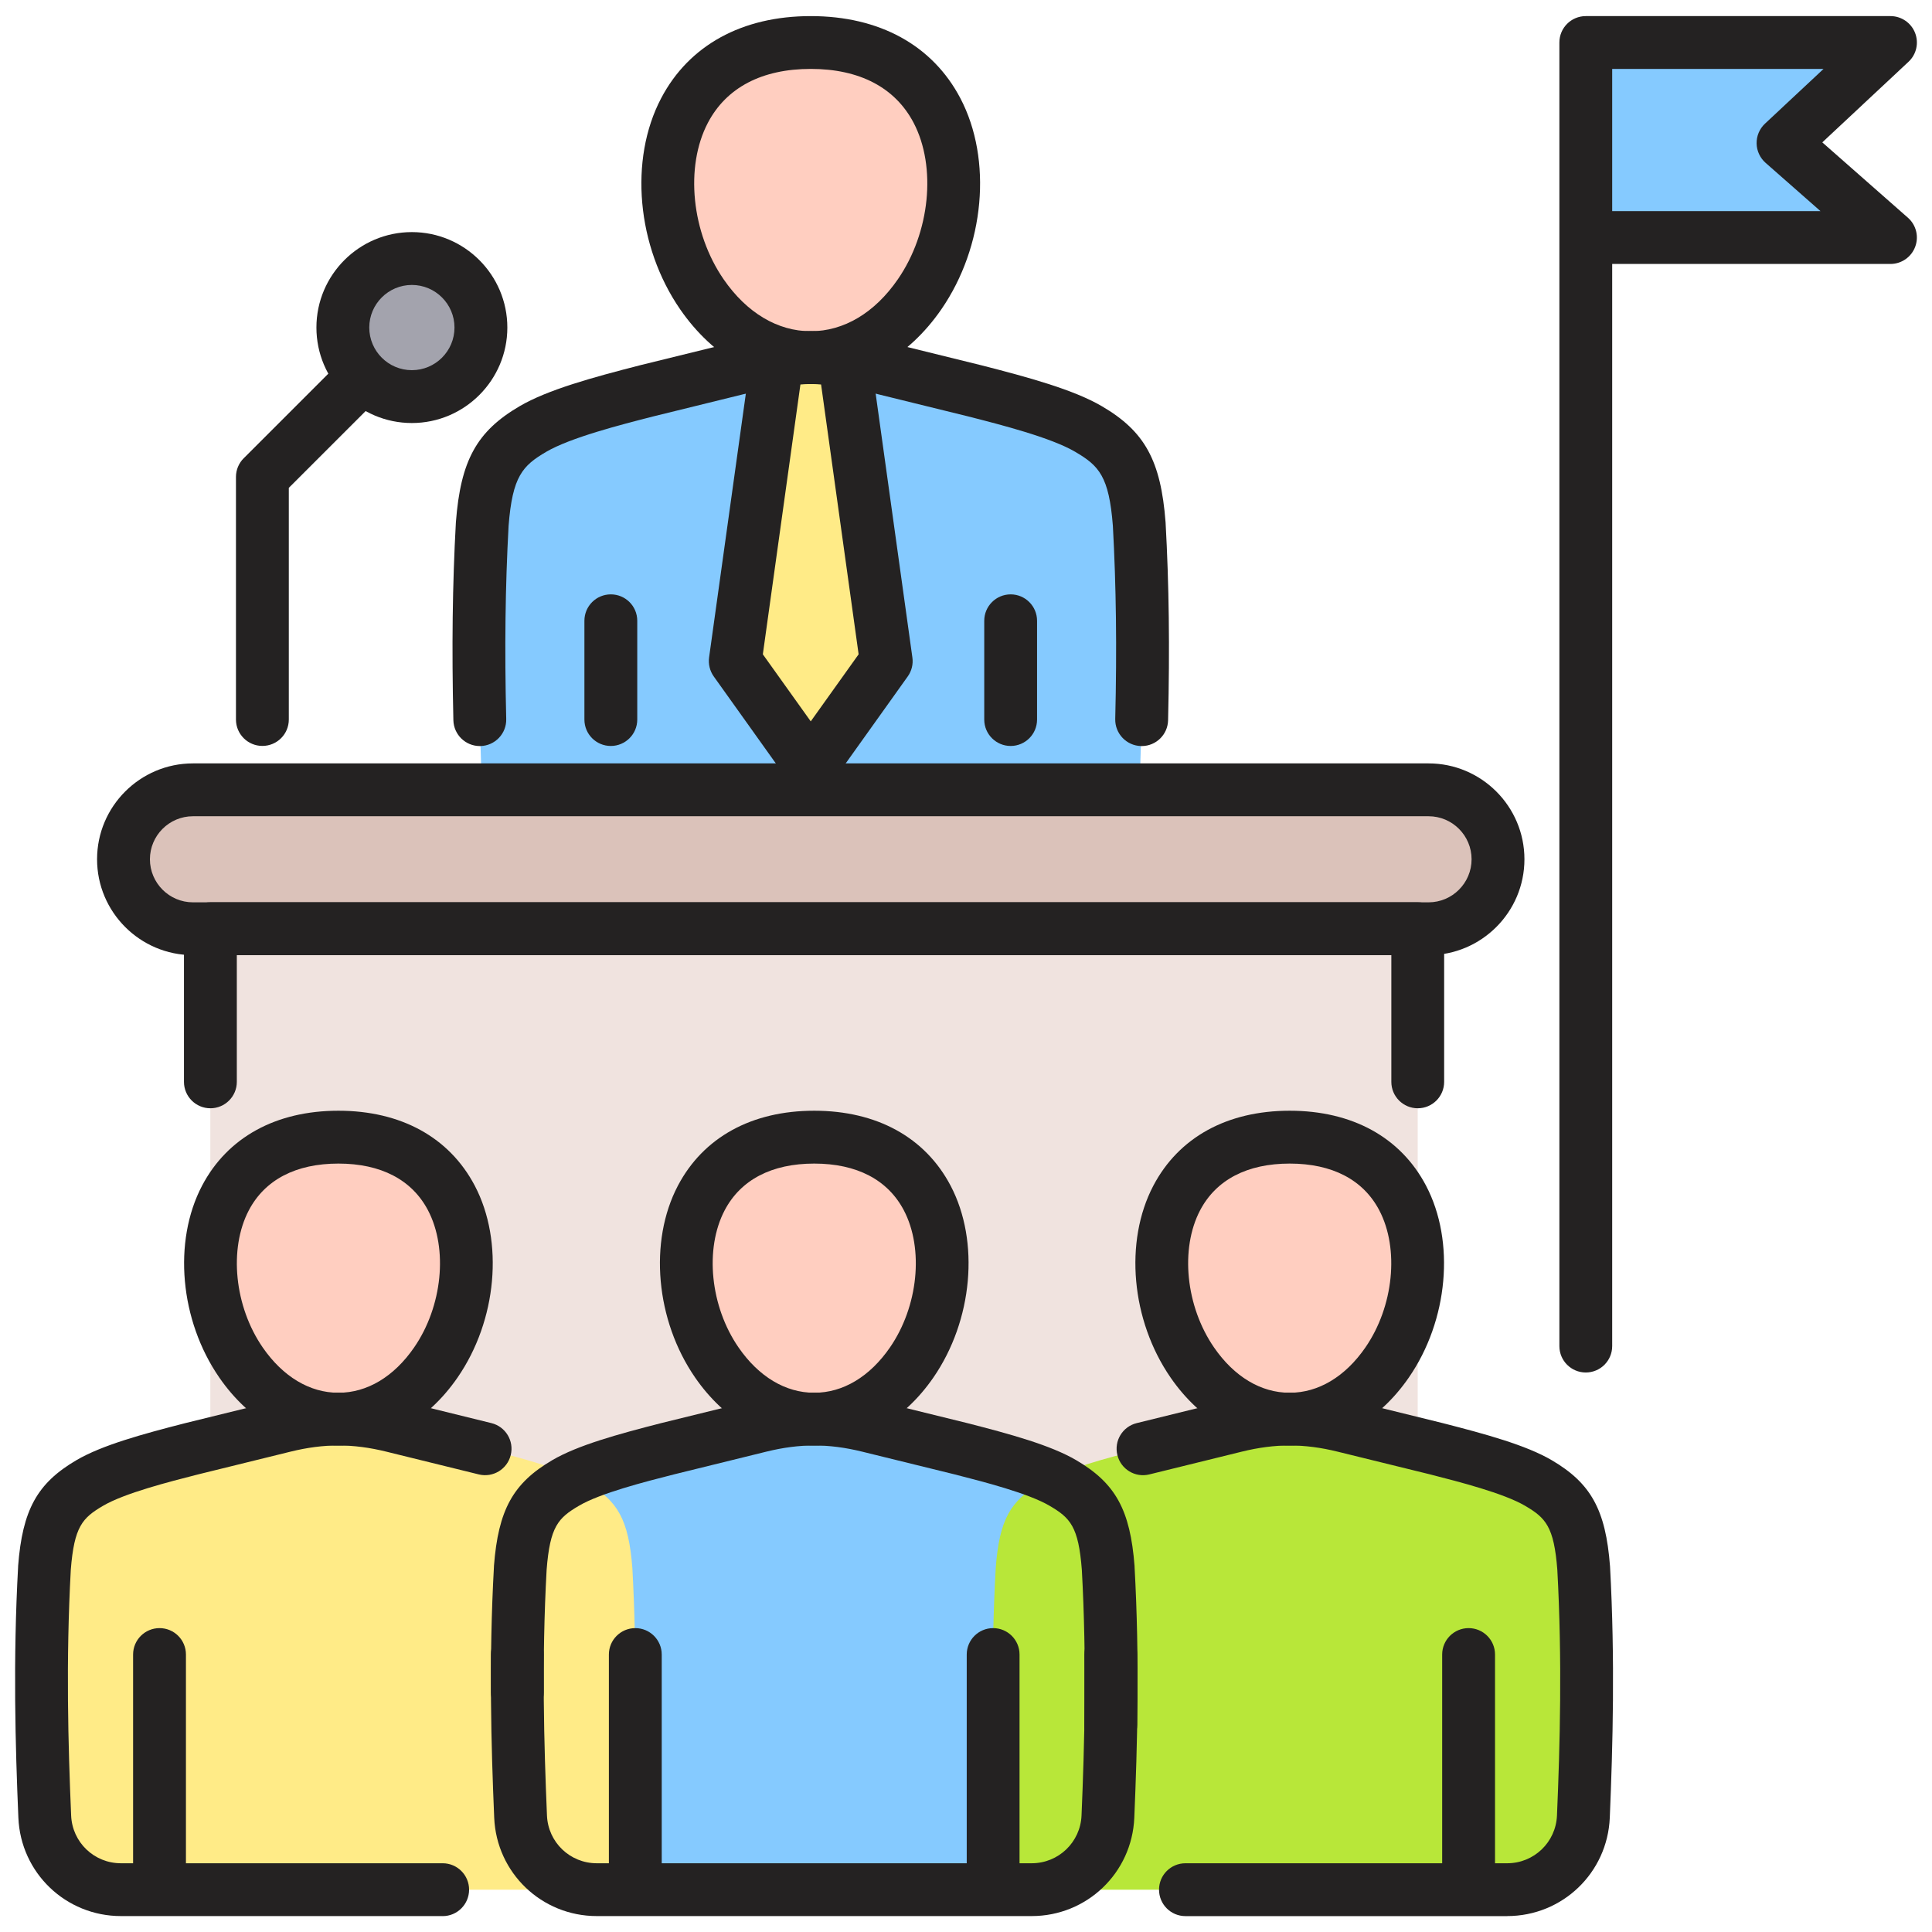<svg width="45" height="45" viewBox="0 0 45 45" fill="none" xmlns="http://www.w3.org/2000/svg">
<g clip-path="url(#clip0_1020_253)">
<path d="M4.899 21.629H33.021V38.034H4.899V21.629Z" fill="#F0E3DF"/>
<path fill-rule="evenodd" clip-rule="evenodd" d="M16.348 6.858C14.859 4.701 15.317 0.992 18.883 0.992C22.449 0.992 22.907 4.701 21.418 6.858C20.735 7.848 19.807 8.333 18.883 8.332C17.959 8.333 17.031 7.848 16.348 6.858Z" fill="#FFCEC0"/>
<path fill-rule="evenodd" clip-rule="evenodd" d="M17.471 8.511L15.065 9.103C14.09 9.352 13.022 9.635 12.411 9.994C11.614 10.461 11.329 10.938 11.232 12.208C11.108 14.451 11.149 16.535 11.24 18.678C11.285 19.741 12.159 20.579 13.223 20.579H24.543C25.607 20.579 26.481 19.741 26.526 18.678C26.617 16.535 26.657 14.451 26.534 12.208C26.436 10.938 26.152 10.461 25.355 9.994C24.744 9.635 23.676 9.352 22.701 9.103L20.295 8.511C19.809 8.392 19.346 8.332 18.883 8.332C18.42 8.332 17.956 8.392 17.471 8.511H17.471Z" fill="#85CAFF"/>
<path fill-rule="evenodd" clip-rule="evenodd" d="M18.101 8.388L17.125 15.401L18.883 17.864L20.641 15.401L19.665 8.388C19.402 8.351 19.142 8.332 18.883 8.332C18.624 8.332 18.364 8.351 18.101 8.388Z" fill="#FFEB87"/>
<path fill-rule="evenodd" clip-rule="evenodd" d="M4.493 18.395H33.273C34.163 18.395 34.891 19.122 34.891 20.012C34.891 20.902 34.163 21.63 33.273 21.63H4.493C3.603 21.63 2.875 20.902 2.875 20.012C2.875 19.122 3.603 18.395 4.493 18.395Z" fill="#DBC2BA"/>
<path fill-rule="evenodd" clip-rule="evenodd" d="M16.696 31.734C15.364 29.803 15.773 26.484 18.965 26.484C22.156 26.484 22.565 29.804 21.233 31.734C20.622 32.62 19.791 33.054 18.965 33.053C18.138 33.054 17.308 32.62 16.696 31.734Z" fill="#FFCEC0"/>
<path fill-rule="evenodd" clip-rule="evenodd" d="M17.701 33.215L15.548 33.745C14.675 33.968 13.719 34.221 13.172 34.542C12.459 34.96 12.205 35.387 12.117 36.523C12.007 38.53 12.043 40.396 12.124 42.313C12.165 43.265 12.947 44.015 13.899 44.015H24.03C24.982 44.015 25.764 43.265 25.804 42.313C25.885 40.396 25.922 38.53 25.811 36.523C25.724 35.387 25.47 34.96 24.757 34.542C24.21 34.221 23.254 33.968 22.381 33.745L20.228 33.215C19.794 33.108 19.379 33.055 18.964 33.055C18.55 33.055 18.135 33.108 17.701 33.215H17.701Z" fill="#85CAFF"/>
<path fill-rule="evenodd" clip-rule="evenodd" d="M27.77 31.734C26.438 29.803 26.847 26.484 30.039 26.484C33.23 26.484 33.639 29.804 32.307 31.734C31.696 32.62 30.866 33.054 30.039 33.053C29.212 33.054 28.382 32.62 27.77 31.734Z" fill="#FFCEC0"/>
<path fill-rule="evenodd" clip-rule="evenodd" d="M28.775 33.215L26.622 33.745C25.749 33.968 24.793 34.221 24.246 34.542C23.533 34.96 23.279 35.387 23.192 36.523C23.081 38.53 23.118 40.396 23.199 42.313C23.239 43.265 24.021 44.015 24.973 44.015H35.104C36.056 44.015 36.838 43.265 36.879 42.313C36.959 40.396 36.996 38.53 36.886 36.523C36.798 35.387 36.544 34.96 35.831 34.542C35.284 34.221 34.328 33.968 33.455 33.745L31.302 33.215C30.868 33.108 30.453 33.055 30.039 33.055C29.624 33.055 29.209 33.108 28.775 33.215Z" fill="#B8E739"/>
<path fill-rule="evenodd" clip-rule="evenodd" d="M5.613 31.734C4.281 29.803 4.69 26.484 7.882 26.484C11.073 26.484 11.483 29.804 10.15 31.734C9.539 32.62 8.709 33.054 7.882 33.053C7.055 33.054 6.225 32.62 5.613 31.734Z" fill="#FFCEC0"/>
<path fill-rule="evenodd" clip-rule="evenodd" d="M6.618 33.215L4.465 33.745C3.592 33.968 2.636 34.221 2.09 34.542C1.376 34.96 1.122 35.387 1.035 36.523C0.924 38.53 0.961 40.396 1.042 42.313C1.082 43.265 1.864 44.015 2.816 44.015H12.947C13.899 44.015 14.681 43.265 14.722 42.313C14.803 40.396 14.839 38.53 14.729 36.523C14.641 35.387 14.387 34.96 13.674 34.542C13.127 34.221 12.171 33.968 11.298 33.745L9.145 33.215C8.711 33.108 8.296 33.055 7.882 33.055C7.467 33.055 7.053 33.108 6.618 33.215Z" fill="#FFEB87"/>
<path fill-rule="evenodd" clip-rule="evenodd" d="M9.592 9.481C10.613 9.481 11.446 8.649 11.446 7.627C11.446 6.606 10.613 5.773 9.592 5.773C8.571 5.773 7.738 6.606 7.738 7.627C7.738 8.649 8.571 9.481 9.592 9.481Z" fill="#A3A3AD"/>
<path fill-rule="evenodd" clip-rule="evenodd" d="M36.935 5.535V0.992H44.032L41.529 3.333L44.032 5.535H36.935Z" fill="#85CAFF"/>
<path fill-rule="evenodd" clip-rule="evenodd" d="M33.022 25.814C32.683 25.814 32.407 25.538 32.407 25.199V22.246H5.516V25.199C5.516 25.538 5.24 25.814 4.9 25.814C4.561 25.814 4.285 25.538 4.285 25.199V21.631C4.285 21.291 4.56 21.016 4.9 21.016H33.022C33.362 21.016 33.637 21.291 33.637 21.631V25.199C33.637 25.538 33.362 25.814 33.022 25.814Z" fill="#242222"/>
<path fill-rule="evenodd" clip-rule="evenodd" d="M18.883 7.715H18.886C19.655 7.715 20.375 7.286 20.912 6.506C21.663 5.419 21.817 3.886 21.28 2.86C20.849 2.039 20.02 1.605 18.884 1.605C17.748 1.605 16.919 2.039 16.488 2.86C15.95 3.885 16.105 5.419 16.855 6.506C17.393 7.286 18.113 7.715 18.881 7.715H18.883ZM18.886 8.945H18.88C17.713 8.945 16.606 8.311 15.843 7.206C14.831 5.74 14.648 3.718 15.399 2.289C16.047 1.054 17.284 0.375 18.884 0.375C20.484 0.375 21.721 1.054 22.369 2.289C23.119 3.718 22.936 5.74 21.925 7.206C21.162 8.311 20.054 8.945 18.886 8.945H18.886Z" fill="#242222"/>
<path fill-rule="evenodd" clip-rule="evenodd" d="M11.176 17.377C10.843 17.377 10.569 17.112 10.56 16.777C10.521 15.081 10.538 13.619 10.618 12.173C10.618 12.169 10.619 12.164 10.619 12.16C10.729 10.728 11.103 10.047 12.1 9.463C12.76 9.076 13.807 8.79 14.914 8.506L17.326 7.913C18.402 7.649 19.366 7.649 20.443 7.913L22.849 8.506C23.96 8.79 25.007 9.076 25.667 9.463C26.665 10.047 27.038 10.728 27.148 12.16C27.149 12.164 27.149 12.169 27.149 12.173C27.229 13.619 27.247 15.081 27.207 16.777C27.199 17.112 26.925 17.377 26.593 17.377H26.578C26.238 17.369 25.969 17.087 25.976 16.748C26.016 15.088 25.998 13.658 25.921 12.248C25.831 11.095 25.598 10.848 25.044 10.524C24.48 10.192 23.318 9.895 22.55 9.699L20.148 9.108C19.267 8.891 18.501 8.891 17.619 9.108L15.212 9.7C14.45 9.895 13.288 10.193 12.722 10.524C12.17 10.848 11.936 11.095 11.846 12.248C11.769 13.659 11.751 15.089 11.791 16.748C11.799 17.087 11.53 17.369 11.19 17.377H11.175H11.176Z" fill="#242222"/>
<path fill-rule="evenodd" clip-rule="evenodd" d="M14.227 17.375C13.887 17.375 13.612 17.1 13.612 16.76V14.459C13.612 14.119 13.887 13.844 14.227 13.844C14.568 13.844 14.843 14.119 14.843 14.459V16.76C14.843 17.1 14.566 17.375 14.227 17.375ZM23.54 17.375C23.201 17.375 22.925 17.1 22.925 16.76V14.459C22.925 14.119 23.201 13.844 23.54 13.844C23.879 13.844 24.155 14.119 24.155 14.459V16.76C24.155 17.1 23.88 17.375 23.54 17.375Z" fill="#242222"/>
<path fill-rule="evenodd" clip-rule="evenodd" d="M17.768 15.24L18.884 16.802L19.999 15.24L19.124 8.951C18.964 8.943 18.804 8.943 18.644 8.951L17.768 15.24H17.768ZM18.884 18.477C18.685 18.477 18.499 18.381 18.383 18.219L16.625 15.756C16.534 15.628 16.495 15.47 16.516 15.313L17.493 8.301C17.531 8.029 17.743 7.815 18.016 7.777C18.597 7.694 19.171 7.694 19.753 7.777C20.025 7.815 20.237 8.029 20.275 8.301L21.251 15.313C21.274 15.47 21.234 15.628 21.143 15.756L19.385 18.219C19.269 18.381 19.083 18.477 18.884 18.477H18.884Z" fill="#242222"/>
<path fill-rule="evenodd" clip-rule="evenodd" d="M4.494 19.012C3.942 19.012 3.492 19.461 3.492 20.014C3.492 20.566 3.942 21.017 4.494 21.017H33.274C33.827 21.017 34.276 20.567 34.276 20.014C34.276 19.461 33.827 19.012 33.274 19.012H4.494ZM33.274 22.247H4.494C3.263 22.247 2.261 21.245 2.261 20.014C2.261 18.782 3.263 17.781 4.494 17.781H33.274C34.504 17.781 35.507 18.782 35.507 20.014C35.507 21.245 34.504 22.247 33.274 22.247Z" fill="#242222"/>
<path fill-rule="evenodd" clip-rule="evenodd" d="M18.965 32.44H18.967C19.635 32.44 20.259 32.066 20.728 31.386C21.387 30.432 21.523 29.088 21.052 28.19C20.678 27.479 19.957 27.102 18.965 27.102C17.974 27.102 17.253 27.479 16.879 28.19C16.408 29.088 16.544 30.432 17.203 31.386C17.672 32.066 18.297 32.44 18.963 32.44H18.965ZM18.968 33.67H18.961C17.896 33.67 16.886 33.093 16.191 32.086C15.272 30.755 15.107 28.918 15.789 27.618C16.381 26.491 17.508 25.871 18.965 25.871C20.422 25.871 21.55 26.491 22.142 27.618C22.824 28.918 22.658 30.755 21.74 32.086C21.045 33.093 20.034 33.67 18.968 33.67H18.968Z" fill="#242222"/>
<path fill-rule="evenodd" clip-rule="evenodd" d="M12.732 36.563C12.615 38.684 12.671 40.647 12.74 42.287C12.766 42.91 13.276 43.399 13.9 43.399H24.03C24.654 43.399 25.164 42.91 25.191 42.287C25.26 40.647 25.315 38.684 25.198 36.563C25.12 35.557 24.93 35.355 24.446 35.072C23.948 34.78 22.915 34.515 22.23 34.34L20.082 33.812C19.302 33.62 18.629 33.62 17.849 33.812L15.696 34.342C15.017 34.515 13.982 34.779 13.485 35.072C13.001 35.355 12.81 35.557 12.732 36.563V36.563ZM24.031 44.629H13.9C12.615 44.629 11.565 43.623 11.511 42.339C11.44 40.667 11.384 38.665 11.505 36.489C11.505 36.485 11.505 36.48 11.505 36.476C11.606 35.168 11.948 34.547 12.862 34.011C13.46 33.66 14.402 33.403 15.396 33.148L17.555 32.617C18.53 32.377 19.401 32.377 20.376 32.617L22.53 33.147C23.529 33.403 24.471 33.66 25.068 34.011C25.983 34.547 26.325 35.168 26.426 36.476C26.426 36.48 26.426 36.485 26.426 36.489C26.547 38.665 26.491 40.667 26.42 42.339C26.366 43.623 25.316 44.629 24.03 44.629H24.031Z" fill="#242222"/>
<path fill-rule="evenodd" clip-rule="evenodd" d="M14.798 44.424C14.459 44.424 14.182 44.149 14.182 43.809V38.537C14.182 38.197 14.459 37.922 14.798 37.922C15.137 37.922 15.413 38.197 15.413 38.537V43.809C15.413 44.149 15.138 44.424 14.798 44.424ZM23.132 44.424C22.793 44.424 22.517 44.149 22.517 43.809V38.537C22.517 38.197 22.793 37.922 23.132 37.922C23.471 37.922 23.747 38.197 23.747 38.537V43.809C23.747 44.149 23.473 44.424 23.132 44.424Z" fill="#242222"/>
<path fill-rule="evenodd" clip-rule="evenodd" d="M30.039 32.44H30.041C30.708 32.44 31.333 32.066 31.802 31.386C32.461 30.432 32.597 29.088 32.126 28.19C31.753 27.479 31.031 27.102 30.04 27.102C29.049 27.102 28.327 27.479 27.953 28.19C27.482 29.088 27.619 30.432 28.278 31.386C28.746 32.066 29.371 32.44 30.037 32.44H30.039ZM30.042 33.67H30.035C28.97 33.67 27.96 33.093 27.265 32.086C26.347 30.755 26.181 28.918 26.863 27.618C27.455 26.491 28.582 25.871 30.04 25.871C31.497 25.871 32.625 26.491 33.216 27.618C33.898 28.918 33.733 30.755 32.814 32.086C32.119 33.093 31.108 33.67 30.042 33.67H30.042Z" fill="#242222"/>
<path fill-rule="evenodd" clip-rule="evenodd" d="M35.105 44.63H27.611C27.271 44.63 26.996 44.355 26.996 44.014C26.996 43.674 27.271 43.399 27.611 43.399H35.105C35.729 43.399 36.238 42.911 36.265 42.287C36.335 40.647 36.389 38.684 36.273 36.563C36.195 35.558 36.004 35.355 35.521 35.072C35.022 34.78 33.989 34.515 33.304 34.34L31.156 33.812C30.377 33.62 29.703 33.62 28.923 33.812L26.77 34.342C26.44 34.424 26.106 34.221 26.026 33.891C25.944 33.562 26.146 33.228 26.476 33.147L28.629 32.617C29.604 32.377 30.475 32.377 31.451 32.617L33.604 33.147C34.603 33.403 35.545 33.66 36.143 34.011C37.057 34.547 37.4 35.169 37.5 36.476C37.5 36.48 37.501 36.485 37.501 36.489C37.62 38.664 37.565 40.667 37.495 42.339C37.44 43.623 36.391 44.629 35.105 44.629V44.63Z" fill="#242222"/>
<path fill-rule="evenodd" clip-rule="evenodd" d="M25.872 40.785C25.533 40.785 25.257 40.51 25.257 40.169V38.537C25.257 38.197 25.533 37.922 25.872 37.922C26.211 37.922 26.487 38.197 26.487 38.537V40.169C26.487 40.509 26.212 40.785 25.872 40.785ZM34.207 44.424C33.867 44.424 33.591 44.149 33.591 43.809V38.537C33.591 38.197 33.867 37.922 34.207 37.922C34.546 37.922 34.822 38.197 34.822 38.537V43.809C34.822 44.149 34.547 44.424 34.207 44.424Z" fill="#242222"/>
<path fill-rule="evenodd" clip-rule="evenodd" d="M7.882 32.44H7.884C8.552 32.44 9.176 32.066 9.645 31.386C10.304 30.432 10.44 29.088 9.969 28.19C9.595 27.479 8.874 27.102 7.882 27.102C6.891 27.102 6.17 27.479 5.796 28.19C5.325 29.088 5.461 30.432 6.12 31.386C6.59 32.066 7.215 32.44 7.88 32.44H7.882ZM7.885 33.67H7.879C6.814 33.67 5.803 33.093 5.108 32.086C4.189 30.755 4.024 28.918 4.706 27.618C5.298 26.491 6.426 25.871 7.882 25.871C9.339 25.871 10.467 26.491 11.059 27.618C11.741 28.918 11.576 30.755 10.657 32.086C9.962 33.093 8.952 33.67 7.885 33.67Z" fill="#242222"/>
<path fill-rule="evenodd" clip-rule="evenodd" d="M10.311 44.629H2.817C1.532 44.629 0.482 43.623 0.428 42.339C0.357 40.667 0.302 38.665 0.422 36.489C0.422 36.485 0.422 36.48 0.422 36.476C0.523 35.168 0.865 34.547 1.779 34.011C2.377 33.66 3.319 33.403 4.313 33.148L6.472 32.617C7.447 32.377 8.318 32.377 9.293 32.617L11.446 33.147C11.776 33.228 11.978 33.562 11.896 33.891C11.815 34.221 11.482 34.423 11.152 34.342L8.999 33.812C8.219 33.62 7.546 33.62 6.766 33.812L4.613 34.342C3.933 34.515 2.9 34.78 2.402 35.072C1.918 35.355 1.728 35.558 1.649 36.563C1.533 38.685 1.587 40.647 1.657 42.287C1.683 42.911 2.193 43.399 2.817 43.399H10.311C10.651 43.399 10.926 43.675 10.926 44.014C10.926 44.354 10.651 44.63 10.311 44.63L10.311 44.629Z" fill="#242222"/>
<path fill-rule="evenodd" clip-rule="evenodd" d="M12.05 40.029C11.71 40.029 11.435 39.753 11.435 39.414V38.537C11.435 38.197 11.71 37.922 12.05 37.922C12.39 37.922 12.665 38.197 12.665 38.537V39.414C12.665 39.753 12.39 40.029 12.05 40.029ZM3.716 44.424C3.376 44.424 3.1 44.149 3.1 43.809V38.537C3.1 38.197 3.376 37.922 3.716 37.922C4.056 37.922 4.331 38.197 4.331 38.537V43.809C4.331 44.149 4.055 44.424 3.716 44.424Z" fill="#242222"/>
<path fill-rule="evenodd" clip-rule="evenodd" d="M9.593 6.637C9.046 6.637 8.601 7.082 8.601 7.629C8.601 8.176 9.045 8.622 9.593 8.622C10.141 8.622 10.586 8.177 10.586 7.629C10.586 7.081 10.14 6.637 9.593 6.637ZM9.593 9.853C8.367 9.853 7.37 8.855 7.37 7.629C7.37 6.403 8.367 5.406 9.593 5.406C10.819 5.406 11.817 6.404 11.817 7.629C11.817 8.854 10.819 9.853 9.593 9.853Z" fill="#242222"/>
<path fill-rule="evenodd" clip-rule="evenodd" d="M6.111 17.374C5.772 17.374 5.496 17.099 5.496 16.759V11.108C5.496 10.946 5.561 10.788 5.677 10.673L7.858 8.493C8.098 8.252 8.487 8.252 8.728 8.493C8.968 8.733 8.968 9.122 8.728 9.363L6.727 11.363V16.759C6.727 17.099 6.452 17.374 6.111 17.374Z" fill="#242222"/>
<path fill-rule="evenodd" clip-rule="evenodd" d="M37.551 4.917H42.402L41.124 3.793C40.994 3.678 40.917 3.513 40.915 3.34C40.912 3.166 40.983 3 41.109 2.881L42.474 1.605H37.551V4.917ZM36.936 31.968C36.596 31.968 36.321 31.693 36.321 31.353V0.99C36.321 0.65 36.596 0.375 36.936 0.375H44.033C44.285 0.375 44.513 0.53 44.605 0.764C44.698 0.999 44.638 1.267 44.453 1.439L42.445 3.316L44.439 5.071C44.631 5.24 44.699 5.51 44.608 5.749C44.518 5.989 44.288 6.148 44.033 6.148H37.551V31.353C37.551 31.693 37.276 31.968 36.935 31.968L36.936 31.968Z" fill="#242222"/>
</g>
<defs>
<clipPath id="clip0_1020_253">
<rect width="45" height="45" fill="white"/>
</clipPath>
</defs>
</svg>

